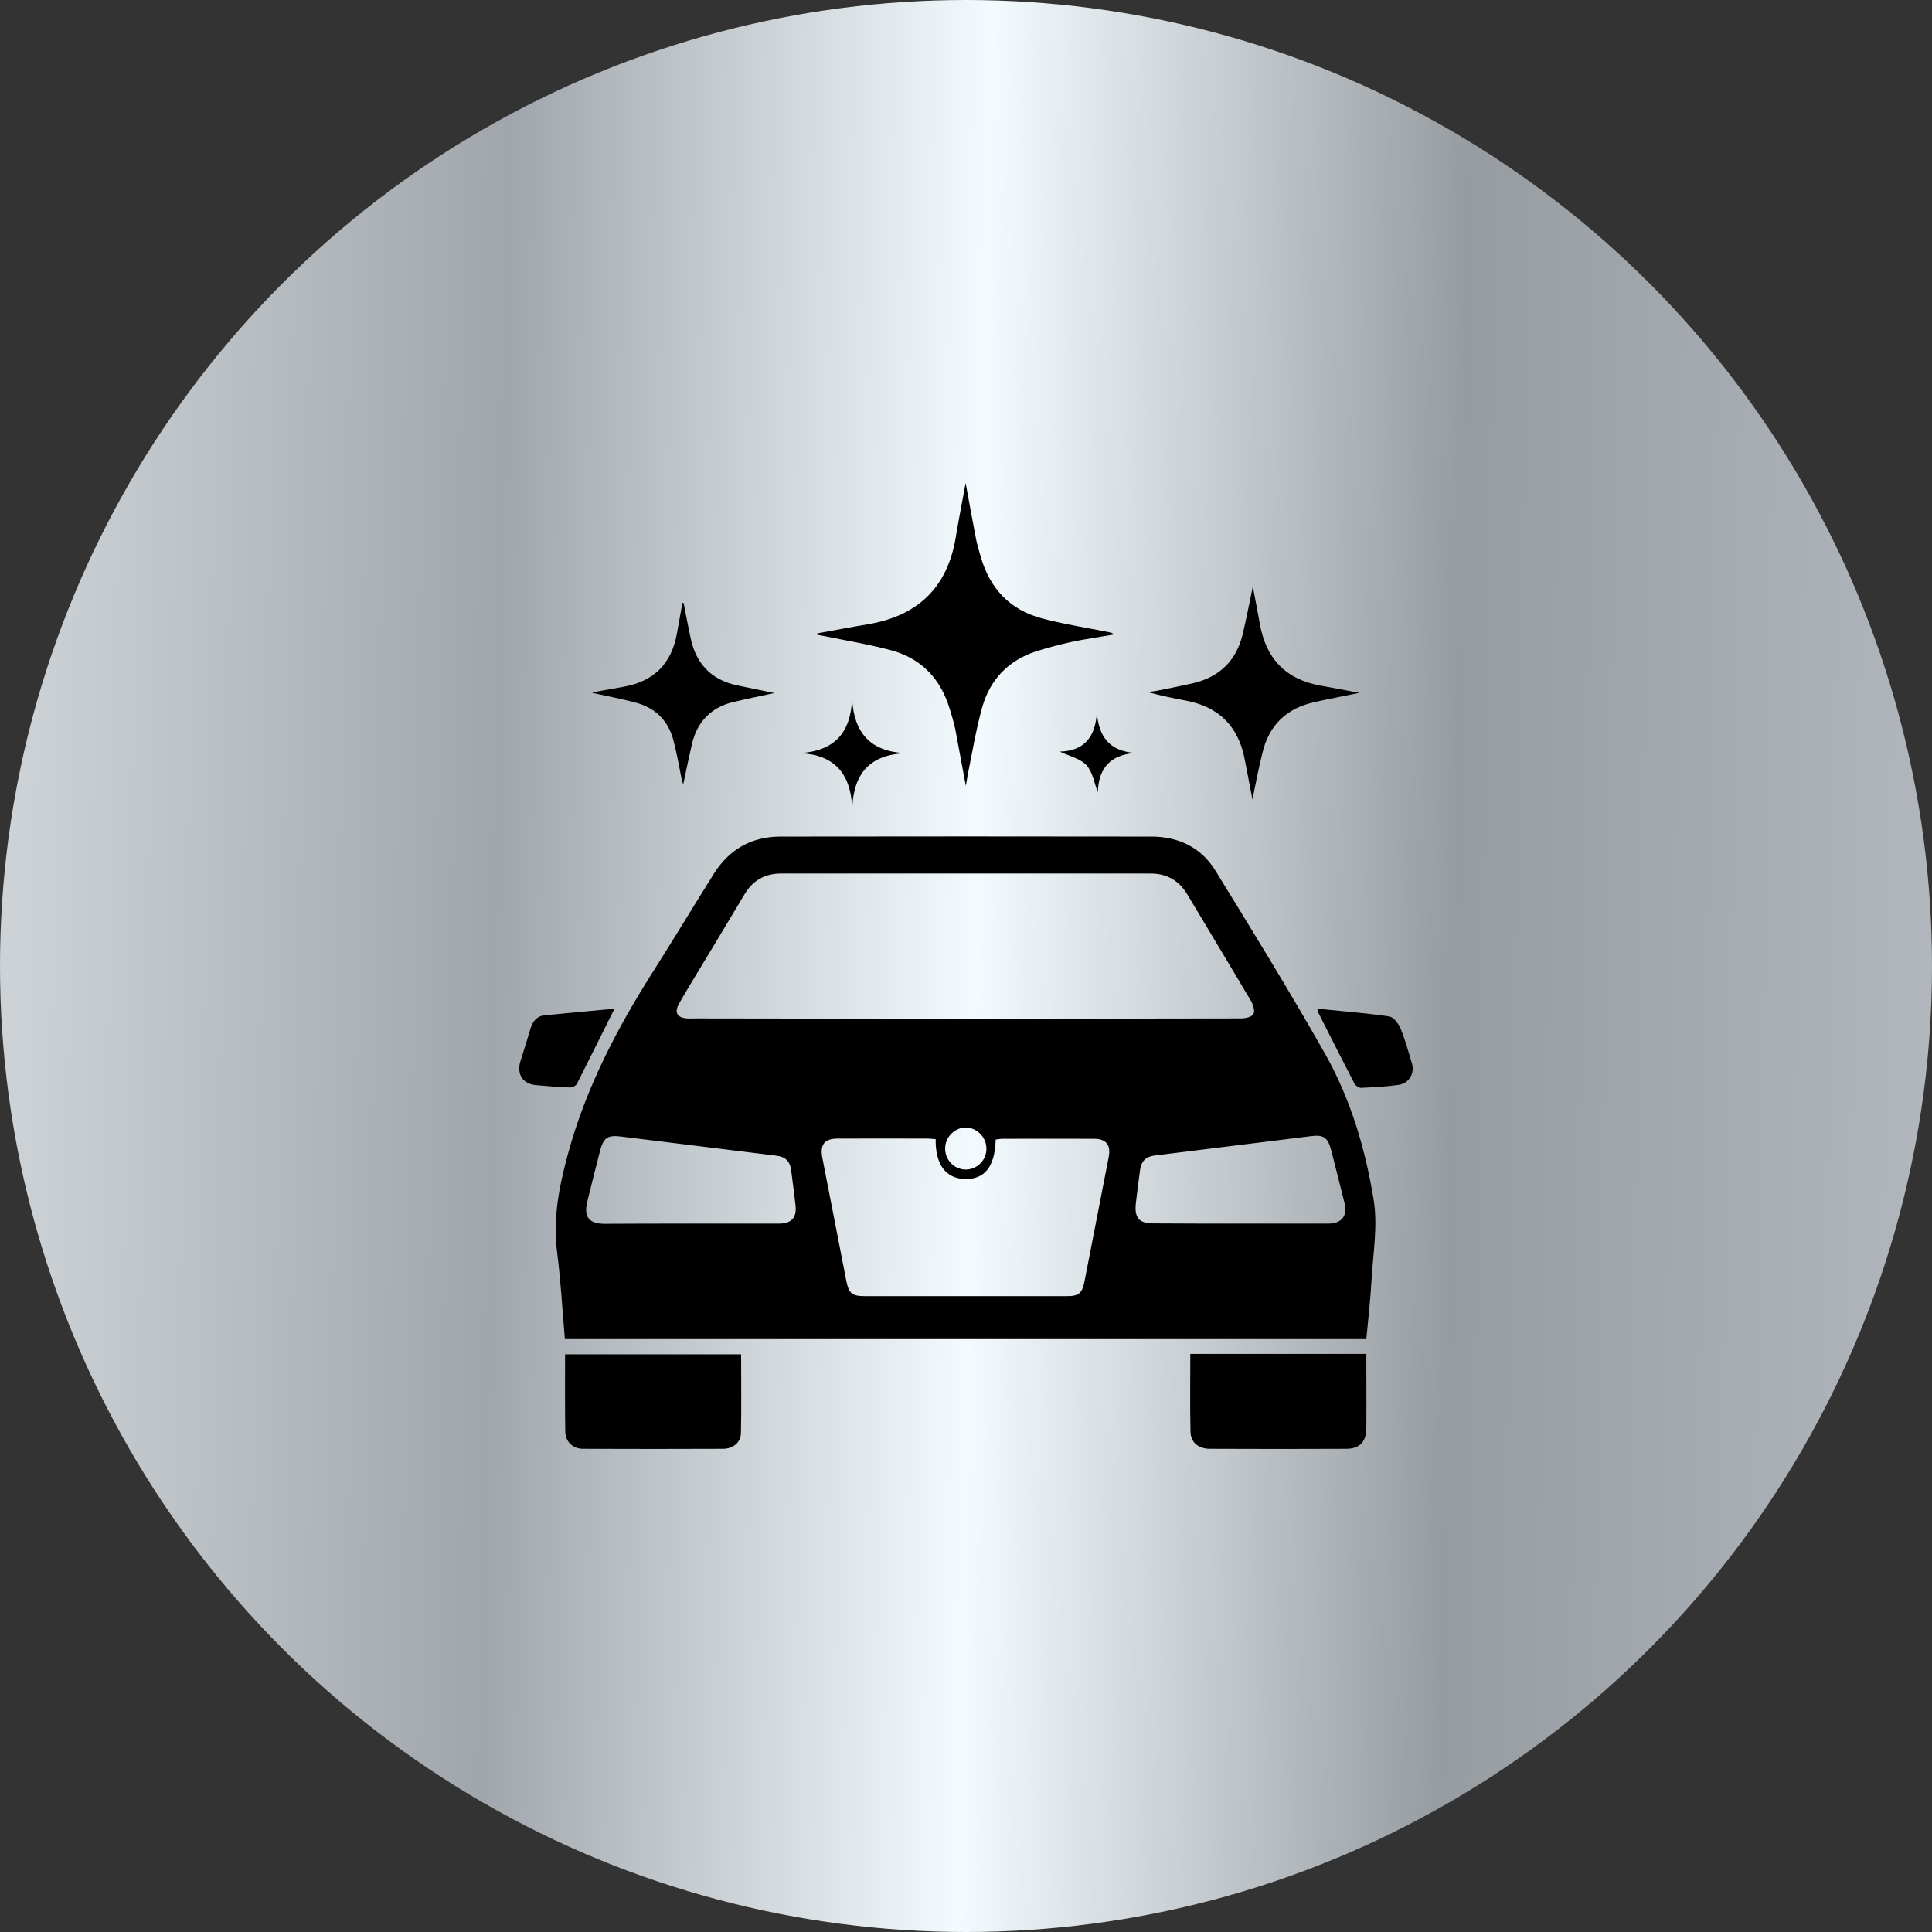 <svg xmlns="http://www.w3.org/2000/svg" width="80" height="80" viewBox="0 0 80 80" fill="none"><rect x="0" y="0" width="80" height="80" fill="#333333" stroke="none"/><circle cx="40" cy="40" r="40" fill="url(#paint0_linear_2233_9969)"></circle><path d="M56.577 55.45C45.49 55.45 34.46 55.45 23.39 55.45C23.286 54.242 23.222 53.05 23.07 51.867C22.886 50.457 23.15 49.136 23.517 47.783C24.261 45.045 25.548 42.581 27.058 40.206C27.906 38.869 28.721 37.516 29.56 36.179C30.192 35.172 31.111 34.649 32.294 34.641C37.417 34.633 42.549 34.633 47.672 34.641C48.791 34.641 49.727 35.084 50.318 36.034C51.869 38.555 53.419 41.075 54.874 43.644C55.929 45.513 56.537 47.574 56.881 49.684C57.056 50.755 56.857 51.899 56.793 53.002C56.745 53.823 56.657 54.621 56.577 55.45ZM39.991 42.179C43.788 42.179 47.585 42.179 51.381 42.17C51.565 42.17 51.821 42.114 51.901 41.993C51.973 41.873 51.893 41.607 51.805 41.454C50.934 39.98 50.047 38.514 49.167 37.041C48.824 36.461 48.312 36.171 47.648 36.171C42.549 36.171 37.449 36.171 32.342 36.171C31.67 36.171 31.167 36.461 30.823 37.041C30.296 37.926 29.76 38.812 29.233 39.69C28.857 40.31 28.481 40.922 28.121 41.55C27.906 41.921 28.041 42.146 28.449 42.17C28.569 42.179 28.689 42.17 28.809 42.17C32.534 42.179 36.258 42.179 39.991 42.179ZM38.744 47.172C38.624 47.163 38.52 47.147 38.408 47.147C37.17 47.147 35.931 47.139 34.692 47.147C34.14 47.147 33.948 47.389 34.052 47.945C34.38 49.644 34.716 51.335 35.043 53.034C35.147 53.55 35.275 53.67 35.795 53.67C38.592 53.67 41.382 53.67 44.179 53.67C44.675 53.67 44.811 53.55 44.907 53.058C45.243 51.351 45.57 49.636 45.906 47.928C46.01 47.413 45.81 47.155 45.291 47.155C44.036 47.147 42.789 47.155 41.534 47.155C41.43 47.155 41.326 47.172 41.23 47.188C41.198 48.307 40.775 48.839 39.951 48.822C39.168 48.798 38.728 48.227 38.744 47.172ZM28.593 50.667C29.816 50.667 31.039 50.667 32.262 50.667C32.773 50.667 32.997 50.417 32.941 49.91C32.885 49.418 32.821 48.927 32.757 48.436C32.709 48.081 32.51 47.896 32.15 47.856C30 47.59 27.85 47.325 25.692 47.059C25.156 46.994 24.98 47.123 24.844 47.663C24.668 48.347 24.493 49.04 24.325 49.724C24.157 50.385 24.381 50.675 25.036 50.675C26.227 50.667 27.41 50.667 28.593 50.667ZM51.349 50.667C52.564 50.667 53.771 50.667 54.986 50.667C55.57 50.667 55.809 50.352 55.666 49.781C55.49 49.056 55.298 48.323 55.114 47.598C54.986 47.115 54.802 46.978 54.307 47.043C52.141 47.308 49.974 47.582 47.808 47.848C47.449 47.888 47.257 48.09 47.209 48.436C47.145 48.903 47.089 49.362 47.033 49.829C46.969 50.425 47.169 50.658 47.752 50.658C48.959 50.667 50.158 50.667 51.349 50.667ZM40.846 47.582C40.854 47.107 40.471 46.704 40.007 46.688C39.544 46.68 39.144 47.075 39.136 47.542C39.128 48.025 39.504 48.42 39.975 48.428C40.447 48.436 40.838 48.057 40.846 47.582Z" fill="black"></path><path d="M33.846 26.225C34.533 26.104 35.221 25.967 35.908 25.855C37.978 25.516 39.233 24.349 39.577 22.239C39.697 21.498 39.849 20.765 39.985 20C40.129 20.781 40.264 21.53 40.408 22.279C40.456 22.529 40.528 22.77 40.6 23.02C40.976 24.357 41.807 25.251 43.142 25.605C44.053 25.847 44.988 25.991 45.916 26.177C45.988 26.193 46.059 26.201 46.131 26.273C45.532 26.378 44.932 26.459 44.341 26.587C43.861 26.692 43.382 26.821 42.918 26.966C41.767 27.336 41 28.126 40.672 29.285C40.416 30.195 40.264 31.146 40.073 32.072C40.049 32.2 40.033 32.329 39.993 32.539C39.833 31.693 39.697 30.936 39.553 30.179C39.497 29.905 39.409 29.632 39.329 29.366C38.954 28.11 38.154 27.264 36.899 26.926C36.004 26.684 35.077 26.531 34.166 26.346C34.054 26.322 33.942 26.306 33.83 26.282C33.846 26.257 33.846 26.241 33.846 26.225Z" fill="black"></path><path d="M30.688 56.078C30.688 57.181 30.704 58.261 30.68 59.348C30.672 59.734 30.352 59.992 29.937 59.992C28.003 60 26.076 60 24.142 59.992C23.718 59.992 23.415 59.694 23.407 59.291C23.39 58.236 23.398 57.173 23.398 56.078C25.828 56.078 28.234 56.078 30.688 56.078Z" fill="black"></path><path d="M49.288 56.062C51.726 56.062 54.116 56.062 56.578 56.062C56.578 56.328 56.578 56.594 56.578 56.852C56.578 57.617 56.586 58.382 56.578 59.147C56.57 59.703 56.298 59.992 55.739 59.992C53.861 60.001 51.982 60.001 50.104 59.992C49.624 59.992 49.304 59.727 49.296 59.284C49.272 58.229 49.288 57.166 49.288 56.062Z" fill="black"></path><path d="M51.861 33.103C51.742 32.483 51.646 31.968 51.542 31.444C51.286 30.099 50.495 29.286 49.152 29.02C48.616 28.916 48.081 28.811 47.529 28.658C47.681 28.634 47.841 28.618 47.993 28.585C48.489 28.481 48.984 28.392 49.48 28.271C50.527 28.006 51.198 27.329 51.454 26.274C51.606 25.638 51.726 25.002 51.877 24.285C51.981 24.841 52.077 25.324 52.165 25.815C52.413 27.265 53.236 28.135 54.691 28.392C55.211 28.481 55.722 28.585 56.29 28.69C55.626 28.827 55.011 28.94 54.411 29.077C53.26 29.334 52.533 30.043 52.269 31.203C52.117 31.799 52.005 32.411 51.861 33.103Z" fill="black"></path><path d="M28.306 24.969C28.402 25.444 28.49 25.927 28.594 26.402C28.81 27.465 29.433 28.142 30.504 28.375C31.008 28.48 31.512 28.585 32.063 28.698C31.464 28.826 30.912 28.939 30.369 29.068C29.457 29.285 28.882 29.865 28.658 30.783C28.53 31.331 28.418 31.879 28.29 32.483C28.258 32.37 28.234 32.297 28.218 32.225C28.107 31.685 28.019 31.146 27.875 30.614C27.651 29.817 27.115 29.302 26.316 29.092C25.741 28.939 25.149 28.826 24.518 28.689C24.637 28.657 24.725 28.633 24.821 28.617C25.149 28.561 25.477 28.496 25.805 28.44C27.067 28.223 27.819 27.482 28.035 26.201C28.107 25.79 28.186 25.372 28.258 24.961C28.274 24.969 28.29 24.969 28.306 24.969Z" fill="black"></path><path d="M25.444 41.768C24.901 42.855 24.397 43.877 23.886 44.884C23.846 44.965 23.678 45.037 23.574 45.029C23.11 45.013 22.647 44.973 22.183 44.932C21.632 44.876 21.384 44.465 21.552 43.934C21.696 43.491 21.832 43.04 21.967 42.589C22.055 42.291 22.231 42.074 22.543 42.041C23.486 41.945 24.445 41.864 25.444 41.768Z" fill="black"></path><path d="M54.547 41.768C55.562 41.872 56.553 41.945 57.528 42.09C57.704 42.114 57.904 42.38 57.992 42.581C58.184 43.048 58.32 43.547 58.464 44.031C58.591 44.449 58.344 44.86 57.904 44.924C57.392 44.997 56.873 45.021 56.353 45.045C56.265 45.045 56.138 44.957 56.09 44.876C55.586 43.902 55.09 42.927 54.595 41.945C54.571 41.913 54.571 41.872 54.547 41.768Z" fill="black"></path><path d="M33.117 31.186C34.54 31.098 35.227 30.357 35.283 28.939C35.363 30.349 36.043 31.122 37.489 31.186C36.043 31.251 35.355 32 35.291 33.433C35.211 32.024 34.556 31.251 33.117 31.186Z" fill="black"></path><path d="M43.885 31.122C44.892 31.098 45.355 30.518 45.419 29.512C45.499 30.502 45.939 31.106 47.01 31.179C45.955 31.251 45.483 31.839 45.459 32.806C45.307 32.419 45.244 31.96 44.988 31.686C44.74 31.412 44.292 31.316 43.885 31.122Z" fill="black"></path><defs><linearGradient id="paint0_linear_2233_9969" x1="0.708" y1="40" x2="79.975" y2="41.404" gradientUnits="userSpaceOnUse"><stop stop-color="#CDD2D6"></stop><stop offset="0.25" stop-color="#A0A6AB"></stop><stop offset="0.5" stop-color="#F4FBFE"></stop><stop offset="0.75" stop-color="#979CA1"></stop><stop offset="1" stop-color="#B1B7BD"></stop></linearGradient></defs></svg>